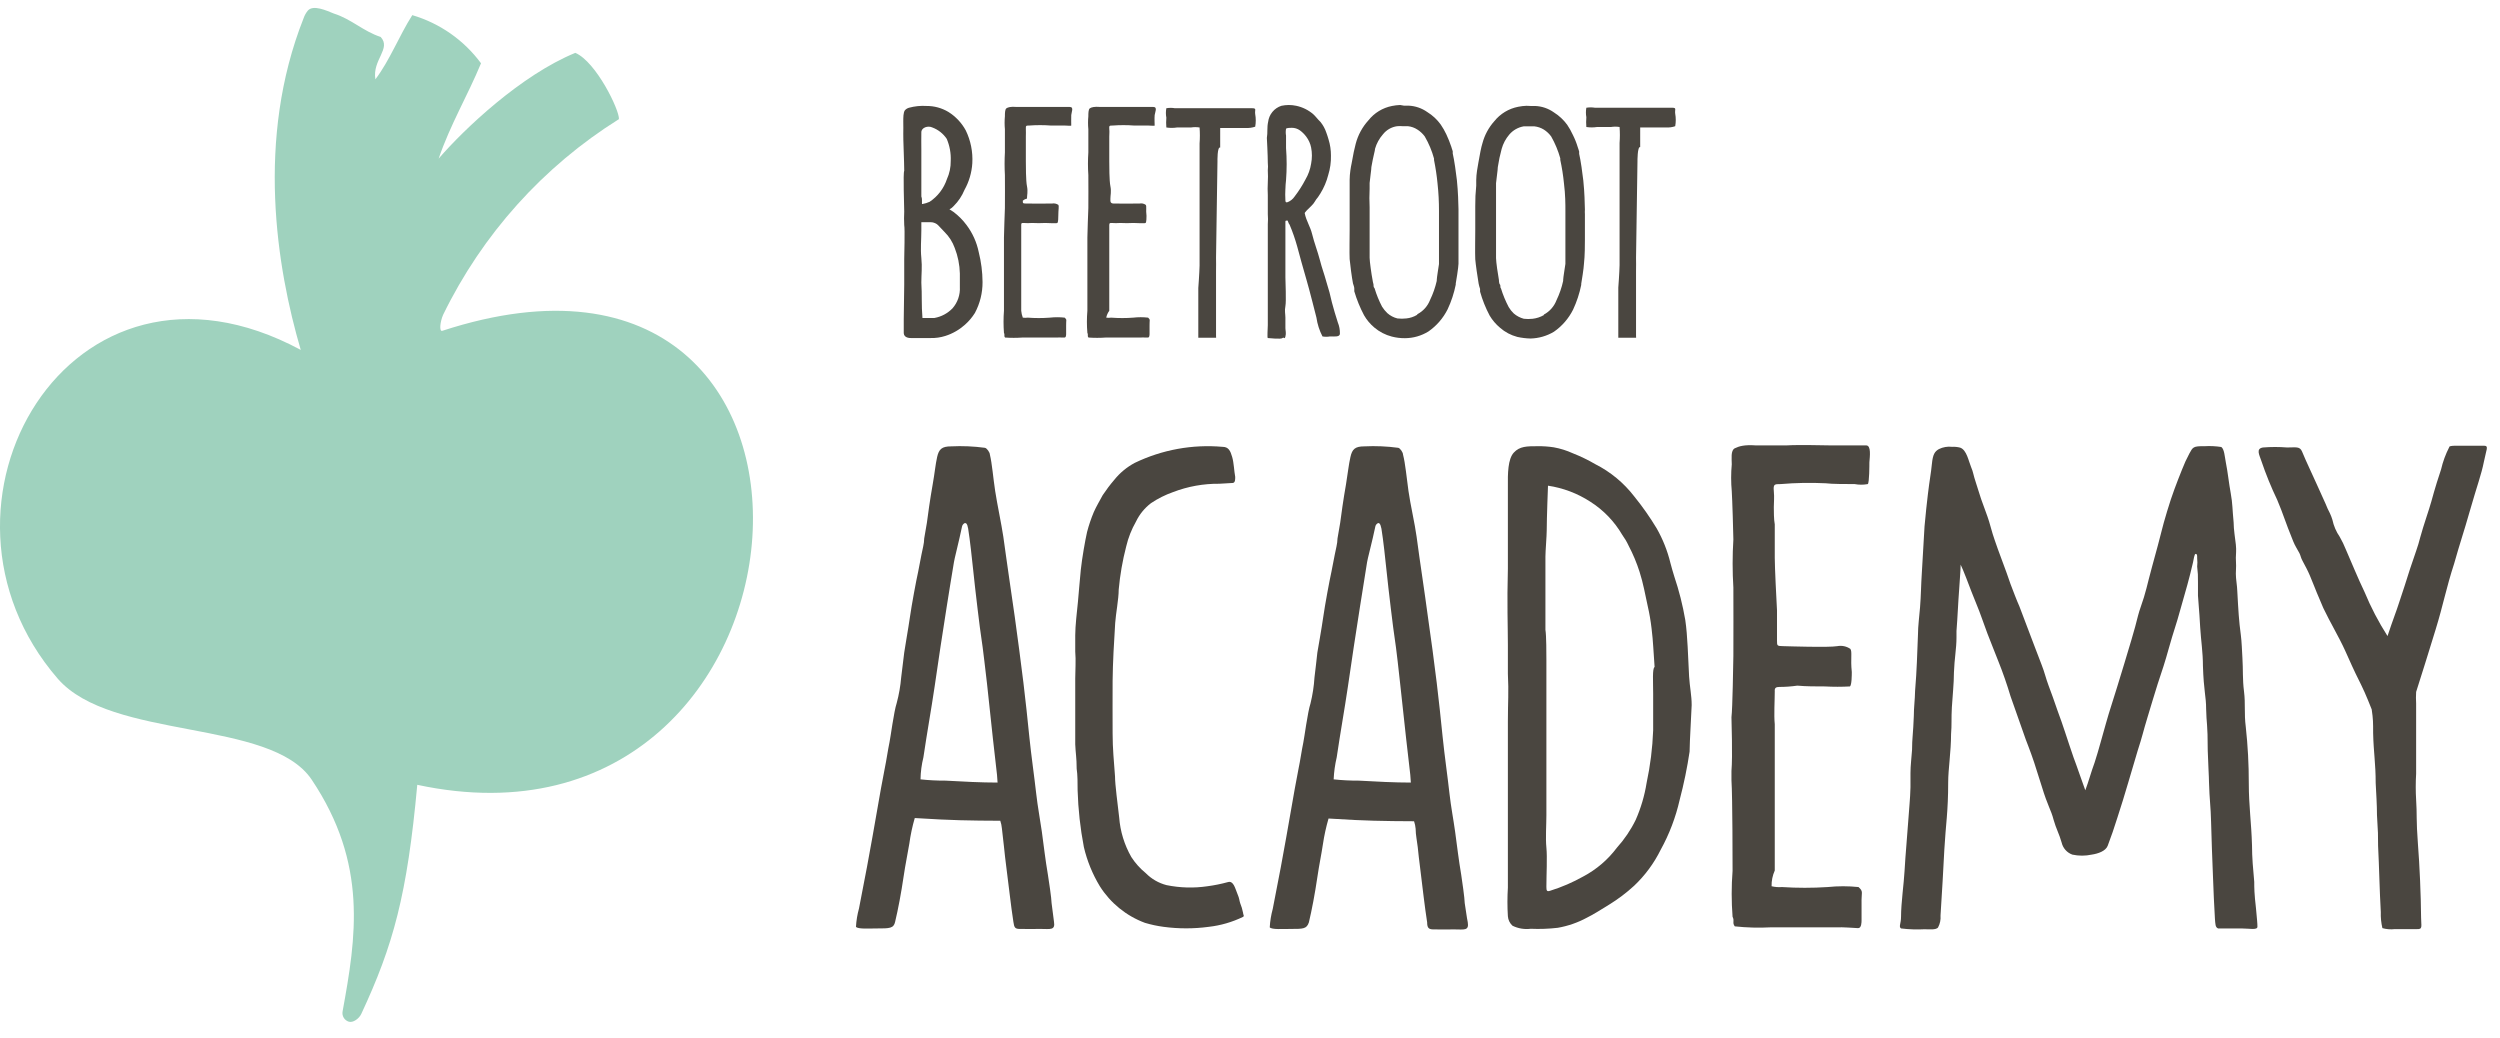 <?xml version="1.0"?>
<svg width="106" height="44" viewBox="0 0 106 44" fill="none" xmlns="http://www.w3.org/2000/svg">
<path fill-rule="evenodd" clip-rule="evenodd" d="M26.243 5.051C23.033 7.059 20.45 9.934 18.789 13.346C18.66 13.639 18.613 14.074 18.755 14.026C37.519 7.902 35.398 37.073 17.692 33.276C17.265 37.944 16.675 40.081 15.32 42.986C15.225 43.197 14.961 43.374 14.791 43.32C14.7 43.293 14.622 43.232 14.573 43.15C14.524 43.068 14.508 42.971 14.527 42.877C15.096 39.754 15.611 36.631 13.212 33.052C11.457 30.459 4.742 31.405 2.451 28.779C-3.878 21.471 2.939 9.563 12.752 14.836C11.728 11.345 10.841 5.902 12.873 0.771C12.914 0.652 12.976 0.541 13.056 0.445C13.287 0.193 13.836 0.445 14.154 0.574C14.906 0.812 15.394 1.322 16.14 1.567C16.601 2.064 15.78 2.534 15.916 3.364C16.526 2.561 16.919 1.526 17.481 0.642C18.648 0.986 19.671 1.702 20.395 2.683C19.833 4.044 19.094 5.276 18.599 6.725C19.684 5.466 22.089 3.187 24.393 2.241C25.281 2.622 26.27 4.677 26.243 5.051Z" fill="#9FD2BE"></path>
<path d="M88.417 33.508C88.566 33.113 88.654 32.759 88.81 32.337C88.905 32.058 88.979 31.773 89.061 31.494C89.217 30.949 89.359 30.405 89.535 29.867C89.711 29.33 90.457 26.88 90.531 26.574C90.606 26.268 90.707 25.893 90.748 25.791C91.006 25.063 91.019 24.859 91.249 24.022C91.371 23.594 91.636 22.593 91.663 22.471C91.724 22.206 92.008 21.232 92.198 20.736C92.307 20.45 92.401 20.191 92.517 19.912C92.606 19.679 92.71 19.452 92.828 19.232C92.978 18.96 92.984 18.912 93.472 18.919C93.71 18.905 93.948 18.916 94.184 18.953C94.312 19.048 94.326 19.348 94.373 19.593C94.462 20.035 94.502 20.477 94.584 20.919C94.665 21.362 94.651 21.6 94.706 22.151C94.706 22.457 94.773 22.831 94.8 23.09C94.828 23.349 94.8 23.485 94.8 23.648C94.814 23.875 94.814 24.102 94.8 24.328C94.8 24.56 94.855 24.825 94.861 25.063C94.909 25.934 94.929 26.302 95.01 26.914C95.051 27.234 95.058 27.561 95.078 27.887C95.112 28.425 95.078 28.779 95.146 29.316C95.214 29.854 95.146 30.235 95.221 30.82C95.308 31.615 95.35 32.415 95.349 33.215C95.349 34.168 95.458 34.882 95.485 35.835C95.485 36.352 95.532 36.876 95.58 37.393C95.58 37.638 95.58 37.883 95.654 38.516C95.695 38.972 95.715 39.135 95.715 39.292C95.715 39.448 95.376 39.366 95.037 39.366H94.163H94.048C93.926 39.319 93.933 39.183 93.913 38.958C93.872 38.278 93.858 37.869 93.831 37.182C93.804 36.495 93.764 35.502 93.75 34.855C93.737 34.209 93.682 33.916 93.662 33.174C93.662 32.95 93.621 32.324 93.608 31.813C93.608 30.65 93.553 30.698 93.54 30.058C93.54 29.527 93.438 29.309 93.404 28.227C93.404 27.663 93.323 27.166 93.289 26.615C93.242 25.751 93.215 25.648 93.194 25.254V24.703C93.194 24.376 93.194 24.315 93.16 24.022C93.173 23.907 93.173 23.791 93.16 23.675C93.16 23.526 93.16 23.498 93.1 23.485C93.038 23.471 93.011 23.736 92.984 23.845C92.794 24.655 92.713 24.907 92.435 25.887C92.286 26.445 92.151 26.792 91.968 27.452C91.785 28.112 91.683 28.404 91.487 28.996C91.412 29.221 91.121 30.194 91.053 30.419C90.863 31.038 90.843 31.201 90.64 31.82L90.511 32.256C90.43 32.501 90.097 33.705 89.772 34.685C89.644 35.093 89.522 35.454 89.366 35.862C89.278 36.087 88.959 36.196 88.688 36.236C88.418 36.294 88.138 36.294 87.868 36.236C87.756 36.196 87.656 36.129 87.576 36.039C87.497 35.95 87.441 35.842 87.414 35.726C87.319 35.379 87.17 35.114 87.075 34.767C86.953 34.304 86.831 34.202 86.567 33.331C86.52 33.181 86.316 32.535 86.249 32.331C86.181 32.126 86.059 31.786 86.005 31.65C85.896 31.398 85.612 30.534 85.246 29.52C85.103 29.037 84.914 28.493 84.724 28.023C84.534 27.554 84.419 27.241 84.263 26.853L84.026 26.2C83.884 25.791 83.755 25.519 83.592 25.091C83.518 24.893 83.226 24.124 83.131 23.941C83.131 24.199 83.077 24.784 83.07 24.968C83.023 25.567 83.003 26.159 82.955 26.758C82.955 26.839 82.955 26.955 82.955 27.037C82.955 27.499 82.867 27.928 82.847 28.513C82.847 28.976 82.786 29.527 82.759 29.99C82.732 30.453 82.759 30.732 82.725 31.126C82.725 31.875 82.603 32.616 82.603 33.167C82.603 34.433 82.501 34.937 82.44 36.019C82.379 37.1 82.359 37.631 82.278 38.822C82.293 38.994 82.257 39.167 82.176 39.319C82.101 39.441 81.763 39.4 81.607 39.4C81.272 39.418 80.937 39.407 80.604 39.366C80.495 39.292 80.604 39.169 80.604 38.87C80.604 38.291 80.726 37.447 80.753 36.93C80.794 36.189 80.868 35.447 80.909 34.821C80.949 34.195 80.99 33.93 81.004 33.385C81.004 33.256 81.004 32.909 81.004 32.78C81.004 32.46 81.051 32.099 81.071 31.793C81.071 31.303 81.119 31.113 81.146 30.357C81.146 29.997 81.193 29.677 81.2 29.289C81.275 28.398 81.288 27.724 81.322 26.907C81.322 26.533 81.383 26.118 81.41 25.751C81.451 25.24 81.451 24.805 81.485 24.301C81.525 23.621 81.546 23.281 81.6 22.321C81.647 21.784 81.702 21.3 81.742 20.96C81.817 20.327 81.871 20.089 81.912 19.674C81.952 19.259 82.034 19.143 82.21 19.041C82.384 18.956 82.58 18.922 82.772 18.946C82.886 18.939 83.001 18.951 83.111 18.98C83.389 19.075 83.47 19.558 83.572 19.797C83.674 20.035 83.66 20.116 83.782 20.477C83.843 20.647 83.904 20.885 83.999 21.158C84.094 21.43 84.182 21.675 84.27 21.906C84.358 22.137 84.46 22.587 84.575 22.899C84.69 23.212 84.717 23.328 84.839 23.634C84.961 23.941 85.225 24.696 85.246 24.764C85.361 25.063 85.503 25.444 85.625 25.717C86.086 26.928 86.52 28.084 86.567 28.193C86.689 28.5 86.743 28.758 86.858 29.064C86.974 29.371 87.109 29.745 87.245 30.146C87.482 30.772 87.644 31.323 87.922 32.126C88.044 32.439 88.281 33.147 88.417 33.508Z" fill="#4A4640"></path>
<path d="M52.373 20.218C52.373 20.334 52.373 20.457 52.278 20.477L51.702 20.511C51.031 20.504 50.364 20.624 49.737 20.865C49.407 20.981 49.092 21.139 48.802 21.334C48.531 21.541 48.312 21.809 48.165 22.117C47.978 22.445 47.839 22.797 47.752 23.165C47.595 23.767 47.489 24.382 47.433 25.002C47.433 25.397 47.311 26.023 47.284 26.417C47.236 27.166 47.182 28.105 47.175 28.86C47.169 29.616 47.175 30.35 47.175 31.099C47.175 31.745 47.23 32.276 47.277 32.922C47.277 33.263 47.386 34.066 47.453 34.658C47.498 35.249 47.674 35.824 47.968 36.338C48.135 36.596 48.34 36.826 48.578 37.019C48.82 37.266 49.125 37.442 49.459 37.529C50.03 37.646 50.617 37.662 51.194 37.577C51.489 37.538 51.781 37.479 52.068 37.4C52.305 37.332 52.373 37.679 52.468 37.903C52.563 38.128 52.536 38.148 52.583 38.291C52.637 38.423 52.678 38.56 52.705 38.7C52.705 38.781 52.773 38.836 52.705 38.876C52.246 39.098 51.754 39.241 51.248 39.298C50.614 39.383 49.971 39.383 49.337 39.298C49.069 39.263 48.804 39.206 48.544 39.128C47.755 38.835 47.084 38.29 46.633 37.577C46.322 37.063 46.093 36.502 45.956 35.916C45.803 35.122 45.715 34.316 45.691 33.508C45.691 33.263 45.691 32.827 45.651 32.596C45.651 32.133 45.603 31.915 45.59 31.555C45.59 31.358 45.59 31.194 45.59 30.997C45.59 30.799 45.59 30.541 45.59 30.316C45.59 30.201 45.59 29.262 45.59 28.772C45.59 28.398 45.624 28.01 45.59 27.622C45.59 27.384 45.59 27.159 45.59 26.941C45.59 26.547 45.664 25.907 45.705 25.512C45.746 25.118 45.773 24.655 45.827 24.151C45.881 23.648 46.01 22.92 46.091 22.559C46.166 22.271 46.261 21.989 46.376 21.715C46.484 21.471 46.627 21.232 46.755 20.994C46.904 20.769 47.067 20.553 47.243 20.348C47.481 20.051 47.776 19.806 48.111 19.627C49.27 19.068 50.557 18.832 51.838 18.946C52.088 18.946 52.17 19.116 52.244 19.375C52.319 19.633 52.326 19.98 52.373 20.218Z" fill="#4A4640"></path>
<path d="M62.104 38.291C62.104 38.108 61.989 37.298 61.955 37.087C61.84 36.406 61.792 35.957 61.697 35.263C61.623 34.726 61.521 34.209 61.46 33.664C61.372 32.875 61.25 32.045 61.169 31.255C61.087 30.466 61.013 29.724 60.918 28.956C60.803 28.023 60.681 27.098 60.545 26.166C60.464 25.58 60.396 25.07 60.308 24.485C60.22 23.9 60.139 23.308 60.064 22.757C59.99 22.205 59.8 21.396 59.719 20.817C59.637 20.239 59.59 19.667 59.488 19.273C59.488 19.184 59.366 19 59.285 18.987C58.809 18.923 58.328 18.902 57.848 18.926C57.449 18.926 57.333 19.048 57.259 19.375C57.184 19.701 57.15 20.055 57.069 20.545C57.022 20.811 56.954 21.226 56.92 21.471C56.852 22.015 56.805 22.314 56.71 22.831C56.71 23.042 56.635 23.294 56.595 23.512C56.554 23.73 56.486 24.09 56.452 24.247C56.371 24.607 56.175 25.669 56.107 26.152C56.039 26.635 55.87 27.581 55.856 27.669C55.815 28.023 55.782 28.35 55.734 28.724C55.711 29.096 55.654 29.465 55.565 29.826C55.443 30.194 55.3 31.31 55.26 31.487C55.185 31.847 55.131 32.249 55.056 32.603C54.982 32.956 54.806 33.964 54.765 34.202C54.691 34.671 54.386 36.332 54.304 36.781C54.169 37.461 54.053 38.06 53.965 38.536C53.895 38.792 53.852 39.054 53.837 39.319C53.925 39.421 54.379 39.387 54.724 39.387C55.26 39.387 55.402 39.387 55.497 39.108C55.626 38.563 55.748 37.924 55.863 37.148C55.931 36.679 56.025 36.243 56.093 35.787C56.147 35.422 56.227 35.06 56.33 34.705L57.415 34.767C58.424 34.821 59.956 34.821 59.956 34.821C59.991 34.924 60.014 35.032 60.023 35.141C60.023 35.399 60.084 35.658 60.112 35.916C60.139 36.175 60.173 36.502 60.213 36.794C60.328 37.72 60.396 38.359 60.511 39.108C60.511 39.353 60.586 39.4 60.762 39.407C60.938 39.414 61.548 39.407 61.67 39.407C62.077 39.407 62.294 39.475 62.233 39.101C62.192 38.917 62.145 38.529 62.104 38.291ZM59.82 33.181C59.143 33.181 58.336 33.14 57.618 33.099C57.26 33.101 56.903 33.083 56.547 33.045C56.561 32.731 56.604 32.419 56.676 32.113C56.839 31.01 57.001 30.126 57.15 29.119C57.313 27.996 57.482 26.866 57.665 25.716C57.76 25.152 57.862 24.451 57.964 23.838C57.964 23.777 58.201 22.879 58.309 22.348C58.313 22.312 58.326 22.277 58.347 22.247C58.369 22.217 58.398 22.193 58.431 22.178C58.472 22.178 58.526 22.178 58.573 22.416C58.655 22.913 58.736 23.702 58.79 24.206C58.865 24.941 59.082 26.758 59.136 27.071C59.19 27.384 59.339 28.71 59.366 28.983C59.807 33.113 59.786 32.589 59.82 33.181Z" fill="#4A4640"></path>
<path d="M44.587 38.291C44.587 38.108 44.465 37.298 44.431 37.087C44.316 36.406 44.269 35.957 44.174 35.263C44.099 34.726 43.998 34.209 43.937 33.664C43.848 32.875 43.726 32.045 43.645 31.255C43.564 30.466 43.489 29.724 43.394 28.956C43.279 28.023 43.157 27.098 43.028 26.166C42.94 25.58 42.873 25.07 42.785 24.485C42.696 23.9 42.622 23.308 42.541 22.757C42.459 22.205 42.283 21.396 42.195 20.817C42.107 20.239 42.066 19.667 41.971 19.273C41.971 19.184 41.843 19 41.761 18.987C41.285 18.923 40.804 18.902 40.325 18.926C39.932 18.926 39.81 19.048 39.735 19.375C39.661 19.701 39.633 20.055 39.545 20.545C39.498 20.811 39.43 21.226 39.396 21.471C39.328 22.015 39.281 22.314 39.186 22.831C39.186 23.042 39.112 23.294 39.071 23.512C39.03 23.73 38.963 24.09 38.929 24.247C38.847 24.607 38.651 25.669 38.583 26.152C38.515 26.635 38.346 27.581 38.339 27.669C38.292 28.023 38.258 28.35 38.21 28.724C38.179 29.09 38.116 29.452 38.021 29.806C37.899 30.174 37.756 31.289 37.716 31.466C37.641 31.827 37.587 32.228 37.513 32.582C37.438 32.936 37.262 33.943 37.221 34.181C37.147 34.651 36.842 36.311 36.76 36.76C36.625 37.441 36.51 38.039 36.422 38.516C36.351 38.771 36.308 39.034 36.293 39.298C36.381 39.4 36.835 39.366 37.18 39.366C37.716 39.366 37.892 39.366 37.953 39.087C38.082 38.543 38.204 37.903 38.319 37.128C38.387 36.658 38.481 36.223 38.556 35.767C38.606 35.401 38.683 35.039 38.786 34.685L39.871 34.746C40.887 34.801 42.412 34.8 42.412 34.8C42.447 34.904 42.47 35.011 42.48 35.12C42.513 35.379 42.541 35.638 42.568 35.896C42.595 36.155 42.629 36.481 42.669 36.774C42.791 37.699 42.852 38.339 42.968 39.087C43.001 39.332 43.042 39.38 43.218 39.387C43.394 39.394 44.004 39.387 44.126 39.387C44.533 39.387 44.75 39.455 44.689 39.081C44.668 38.917 44.621 38.529 44.587 38.291ZM42.297 33.181C41.619 33.181 40.813 33.14 40.094 33.099C39.739 33.101 39.384 33.083 39.03 33.045C39.035 32.731 39.076 32.418 39.152 32.113C39.315 31.01 39.478 30.126 39.627 29.119C39.789 27.996 39.959 26.866 40.142 25.716C40.237 25.152 40.338 24.451 40.447 23.838C40.447 23.777 40.677 22.879 40.785 22.348C40.789 22.312 40.803 22.277 40.824 22.247C40.845 22.217 40.874 22.193 40.907 22.178C40.955 22.178 41.009 22.178 41.05 22.416C41.131 22.913 41.212 23.702 41.267 24.206C41.341 24.941 41.558 26.758 41.612 27.071C41.666 27.384 41.816 28.71 41.849 28.983C42.283 33.113 42.263 32.589 42.297 33.181Z" fill="#4A4640"></path>
<path d="M101.231 26.969C101.454 26.288 101.604 25.927 101.739 25.499C101.929 24.941 101.99 24.73 102.18 24.138C102.403 23.457 102.518 23.192 102.62 22.777C102.756 22.273 102.999 21.593 103.088 21.266C103.223 20.763 103.44 20.069 103.501 19.905C103.577 19.577 103.693 19.259 103.847 18.96C103.847 18.919 103.914 18.898 104.158 18.898H105.317C105.541 18.898 105.419 19.055 105.317 19.579C105.215 20.103 105.026 20.6 104.734 21.62C104.443 22.641 104.314 22.981 104.057 23.893C103.718 24.934 103.596 25.635 103.271 26.69C102.945 27.744 102.701 28.54 102.444 29.337C102.434 29.5 102.434 29.663 102.444 29.826C102.444 30.575 102.444 30.575 102.444 31.323C102.444 31.691 102.444 31.875 102.444 32.235C102.444 32.337 102.444 32.705 102.444 32.807C102.422 33.176 102.422 33.547 102.444 33.916C102.484 34.474 102.444 34.801 102.518 35.753C102.593 36.706 102.647 37.958 102.654 38.897C102.654 39.251 102.735 39.407 102.491 39.394H101.543C101.365 39.415 101.186 39.401 101.014 39.353C100.961 39.13 100.938 38.901 100.946 38.672C100.892 37.727 100.878 36.788 100.831 35.862C100.831 35.358 100.831 35.338 100.784 34.562C100.784 34.127 100.75 33.617 100.729 33.202C100.729 32.371 100.641 31.922 100.621 31.092C100.621 30.636 100.621 30.486 100.56 30.078C100.56 30.078 100.296 29.398 100.106 29.023C99.747 28.309 99.686 28.139 99.428 27.574C99.171 27.009 98.791 26.377 98.507 25.778L98.337 25.376C98.195 25.056 98.066 24.696 97.938 24.403C97.849 24.192 97.755 24.022 97.633 23.791C97.558 23.662 97.551 23.566 97.497 23.457C97.443 23.349 97.3 23.131 97.233 22.954C96.867 22.056 96.826 21.838 96.555 21.198C96.296 20.657 96.07 20.1 95.877 19.531C95.796 19.286 95.64 19.021 95.952 18.973C96.293 18.946 96.635 18.946 96.975 18.973C97.348 18.973 97.511 18.919 97.606 19.143C97.809 19.633 98.012 20.042 98.236 20.545C98.31 20.715 98.547 21.226 98.608 21.369C98.659 21.501 98.718 21.631 98.785 21.756C98.828 21.846 98.864 21.94 98.893 22.035C98.948 22.296 99.054 22.544 99.205 22.763C99.303 22.934 99.389 23.111 99.462 23.294C99.727 23.9 99.97 24.505 100.255 25.097C100.525 25.749 100.851 26.375 101.231 26.969Z" fill="#4A4640"></path>
<path d="M71.639 31.868C71.639 31.473 71.727 30.031 71.727 29.895C71.727 29.486 71.645 29.126 71.618 28.683C71.571 27.846 71.557 26.969 71.456 26.288C71.348 25.66 71.192 25.041 70.988 24.437C70.927 24.26 70.88 24.056 70.826 23.872C70.701 23.357 70.505 22.863 70.243 22.403C69.956 21.927 69.637 21.473 69.287 21.042C68.846 20.471 68.284 20.006 67.641 19.681C67.334 19.502 67.015 19.348 66.685 19.218C66.428 19.101 66.157 19.016 65.879 18.966C65.655 18.932 65.428 18.916 65.201 18.919C64.74 18.919 64.435 18.919 64.185 19.191C63.934 19.463 63.927 20.076 63.934 20.634C63.934 21.008 63.934 21.396 63.934 21.647C63.934 22.144 63.934 23.886 63.934 24.111C63.893 25.608 63.934 26.567 63.934 27.336C63.934 27.608 63.934 28.425 63.934 28.561C63.975 29.391 63.934 29.731 63.934 30.602C63.934 31.065 63.934 31.732 63.934 32.194C63.934 32.46 63.934 34.195 63.934 34.236C63.934 34.916 63.934 35.488 63.934 36.196C63.934 36.536 63.934 37.359 63.934 37.638C63.909 38.041 63.909 38.446 63.934 38.849C63.945 39.004 64.016 39.147 64.13 39.251C64.37 39.369 64.638 39.414 64.903 39.38C65.285 39.397 65.668 39.383 66.048 39.339C66.485 39.263 66.906 39.116 67.295 38.904C67.512 38.802 67.973 38.516 68.223 38.359C68.603 38.126 68.959 37.857 69.287 37.556C69.749 37.119 70.13 36.603 70.412 36.032C70.78 35.366 71.051 34.651 71.219 33.909C71.396 33.237 71.537 32.556 71.639 31.868ZM70.094 29.405C70.094 29.867 70.094 30.201 70.094 30.97C70.066 31.718 69.973 32.462 69.816 33.195C69.73 33.734 69.575 34.26 69.355 34.76C69.145 35.19 68.876 35.588 68.555 35.944C68.176 36.45 67.69 36.866 67.132 37.162C66.687 37.412 66.217 37.615 65.73 37.767C65.587 37.815 65.567 37.767 65.567 37.604C65.567 37.1 65.608 36.338 65.567 35.937C65.526 35.535 65.567 34.971 65.567 34.576C65.567 34.045 65.567 33.487 65.567 32.963C65.567 32.317 65.567 31.807 65.567 31.167C65.567 30.67 65.567 30.017 65.567 29.52C65.567 28.901 65.567 28.608 65.567 27.989C65.567 27.751 65.567 26.934 65.526 26.703C65.526 25.887 65.526 25.771 65.526 25.09C65.526 24.532 65.526 24.233 65.526 23.6C65.526 23.376 65.581 22.716 65.581 22.491C65.581 21.974 65.635 20.593 65.635 20.593C66.275 20.688 66.887 20.92 67.43 21.273C67.988 21.627 68.452 22.11 68.786 22.682C68.888 22.823 68.977 22.973 69.05 23.131C69.238 23.488 69.395 23.862 69.518 24.247C69.674 24.73 69.755 25.206 69.863 25.696C69.935 26.008 69.989 26.324 70.026 26.642C70.1 27.241 70.1 27.581 70.155 28.282C70.053 28.336 70.094 28.922 70.094 29.405Z" fill="#4A4640"></path>
<path d="M75.115 37.577C75.259 37.611 75.407 37.623 75.555 37.611C76.2 37.653 76.848 37.653 77.493 37.611C77.928 37.566 78.366 37.566 78.801 37.611C79.025 37.815 78.916 37.815 78.93 38.332C78.93 38.42 78.93 38.924 78.93 39.013C78.93 39.101 78.93 39.36 78.781 39.353C78.632 39.346 78.103 39.305 77.886 39.319C77.297 39.319 76.402 39.319 76.029 39.319C75.874 39.319 75.237 39.319 75.081 39.319C74.572 39.346 74.062 39.332 73.556 39.278C73.434 39.121 73.556 39.06 73.461 38.87C73.411 38.222 73.411 37.571 73.461 36.923C73.461 36.719 73.461 33.814 73.414 33.079C73.414 33.011 73.414 32.97 73.414 32.943V32.868C73.414 32.807 73.414 32.786 73.414 32.691C73.468 32.065 73.414 30.568 73.414 30.412C73.461 30.031 73.488 28.166 73.495 27.812C73.502 27.459 73.495 25.213 73.495 24.914C73.453 24.234 73.453 23.552 73.495 22.872C73.495 22.682 73.448 21.13 73.427 20.831C73.392 20.451 73.392 20.068 73.427 19.688C73.427 19.456 73.373 19.096 73.556 19.007C73.739 18.919 73.956 18.851 74.451 18.885C74.498 18.885 75.704 18.885 75.745 18.885C76.321 18.851 77.337 18.885 77.622 18.885C78.035 18.885 78.72 18.885 79.126 18.885C79.343 18.885 79.282 19.348 79.262 19.606C79.262 19.701 79.262 20.477 79.194 20.525C79.01 20.56 78.822 20.56 78.638 20.525C78.333 20.525 77.642 20.525 77.412 20.491C76.775 20.46 76.136 20.471 75.501 20.525C75.237 20.525 75.182 20.525 75.21 20.824C75.237 21.123 75.21 21.239 75.21 21.505C75.21 21.654 75.21 22.035 75.25 22.233C75.25 22.587 75.25 23.26 75.25 23.655C75.25 24.049 75.318 25.404 75.345 25.88C75.345 26.166 75.345 26.676 75.345 26.962C75.345 27.023 75.345 27.091 75.345 27.152C75.345 27.39 75.345 27.39 75.616 27.397C75.887 27.404 77.527 27.459 77.9 27.397C77.995 27.379 78.094 27.38 78.189 27.399C78.284 27.419 78.375 27.458 78.455 27.513C78.543 27.635 78.455 27.921 78.516 28.493C78.516 28.602 78.516 29.058 78.435 29.105C78.083 29.124 77.73 29.124 77.378 29.105C77.012 29.105 76.572 29.105 76.206 29.071C75.954 29.107 75.701 29.126 75.447 29.126C75.304 29.126 75.237 29.166 75.25 29.309C75.25 29.704 75.21 30.31 75.25 30.711C75.25 30.881 75.25 34.678 75.25 35.018C75.25 35.651 75.25 36.277 75.25 36.91C75.156 37.119 75.11 37.347 75.115 37.577Z" fill="#4A4640"></path>
<path d="M38.339 12.06C38.339 11.944 38.339 11.1 38.339 10.985C38.339 10.869 38.373 9.706 38.339 9.542C38.329 9.352 38.329 9.161 38.339 8.971C38.339 8.712 38.285 7.344 38.339 7.242C38.339 6.882 38.292 5.841 38.299 5.677C38.306 5.514 38.299 5.337 38.299 5.16C38.299 4.983 38.299 4.772 38.367 4.677C38.414 4.624 38.475 4.587 38.543 4.568C38.785 4.502 39.037 4.477 39.288 4.493C39.612 4.491 39.931 4.578 40.21 4.745C40.519 4.938 40.773 5.207 40.948 5.528C41.158 5.961 41.254 6.441 41.226 6.922C41.201 7.319 41.088 7.705 40.894 8.052C40.789 8.307 40.635 8.538 40.44 8.732C40.389 8.792 40.327 8.841 40.257 8.875L40.426 8.984C40.638 9.142 40.825 9.33 40.982 9.542C41.236 9.88 41.412 10.271 41.497 10.685C41.602 11.101 41.657 11.529 41.66 11.958C41.663 12.416 41.551 12.868 41.335 13.271C41.219 13.456 41.078 13.623 40.914 13.768C40.796 13.874 40.666 13.968 40.528 14.047C40.387 14.129 40.237 14.195 40.081 14.244C39.877 14.309 39.664 14.339 39.451 14.333H38.624C38.577 14.333 38.333 14.333 38.319 14.128C38.319 14.081 38.319 13.591 38.319 13.53C38.319 13.468 38.339 12.142 38.339 12.06ZM39.112 13.482C39.159 13.482 39.573 13.482 39.62 13.482C39.912 13.43 40.179 13.287 40.386 13.074C40.604 12.825 40.716 12.5 40.698 12.169C40.698 12.005 40.698 11.761 40.698 11.597C40.689 11.226 40.616 10.86 40.481 10.515C40.389 10.258 40.241 10.026 40.047 9.835L39.776 9.549C39.739 9.512 39.695 9.482 39.647 9.461C39.587 9.434 39.523 9.42 39.458 9.42H39.065C39.065 9.535 39.065 9.665 39.065 9.767C39.065 10.168 39.024 10.536 39.065 10.937C39.105 11.339 39.065 11.618 39.065 11.985C39.098 12.475 39.065 12.951 39.112 13.482ZM39.112 8.651C39.217 8.632 39.32 8.6 39.417 8.556C39.761 8.327 40.018 7.989 40.149 7.596C40.26 7.353 40.315 7.088 40.311 6.82C40.325 6.501 40.267 6.182 40.142 5.888C39.994 5.667 39.781 5.498 39.532 5.405C39.349 5.317 39.071 5.405 39.065 5.602C39.058 5.8 39.065 6.16 39.065 6.364C39.065 6.569 39.065 6.895 39.065 7.12C39.065 7.453 39.065 7.882 39.065 8.331C39.105 8.426 39.085 8.508 39.092 8.651H39.112Z" fill="#4A4640"></path>
<path d="M43.367 13.468C43.437 13.478 43.508 13.478 43.577 13.468C43.889 13.492 44.201 13.492 44.513 13.468C44.722 13.445 44.933 13.445 45.143 13.468C45.251 13.564 45.197 13.564 45.204 13.816C45.204 13.856 45.204 14.101 45.204 14.149C45.204 14.197 45.204 14.319 45.129 14.312C45.055 14.305 44.804 14.312 44.702 14.312C44.418 14.312 43.984 14.312 43.808 14.312C43.632 14.312 43.422 14.312 43.347 14.312C43.103 14.329 42.859 14.329 42.615 14.312C42.554 14.237 42.615 14.203 42.568 14.115C42.544 13.802 42.544 13.488 42.568 13.176C42.568 13.081 42.568 11.679 42.568 11.325C42.572 11.303 42.572 11.279 42.568 11.257C42.568 11.257 42.568 11.216 42.568 11.175C42.568 10.869 42.568 10.148 42.568 10.073C42.568 9.889 42.602 8.991 42.608 8.821C42.615 8.651 42.608 7.569 42.608 7.426C42.59 7.104 42.59 6.782 42.608 6.46C42.608 6.365 42.608 5.623 42.608 5.48C42.591 5.297 42.591 5.112 42.608 4.929C42.608 4.813 42.608 4.643 42.669 4.595C42.73 4.548 42.859 4.514 43.096 4.534H43.72C43.998 4.534 44.485 4.534 44.628 4.534C44.77 4.534 45.156 4.534 45.353 4.534C45.549 4.534 45.427 4.759 45.421 4.881C45.414 5.004 45.421 5.303 45.421 5.323C45.421 5.344 45.231 5.323 45.15 5.323C45.068 5.323 44.668 5.323 44.56 5.323C44.253 5.3 43.945 5.3 43.638 5.323C43.51 5.323 43.489 5.323 43.496 5.466C43.503 5.609 43.496 5.664 43.496 5.793C43.496 5.922 43.496 6.052 43.496 6.147C43.496 6.242 43.496 6.644 43.496 6.827C43.496 7.011 43.496 7.671 43.544 7.896C43.591 8.12 43.544 8.283 43.544 8.419C43.478 8.434 43.418 8.464 43.367 8.508C43.367 8.624 43.367 8.624 43.503 8.63C43.638 8.637 44.424 8.63 44.601 8.63C44.695 8.612 44.792 8.632 44.872 8.685C44.912 8.746 44.872 8.882 44.872 9.154C44.872 9.209 44.872 9.427 44.831 9.454C44.79 9.481 44.452 9.454 44.323 9.454C44.136 9.464 43.948 9.464 43.76 9.454C43.639 9.464 43.516 9.464 43.394 9.454C43.327 9.454 43.293 9.454 43.3 9.549C43.3 9.74 43.3 10.025 43.3 10.229C43.3 10.311 43.3 12.142 43.3 12.271C43.3 12.57 43.3 12.876 43.3 13.176C43.309 13.276 43.332 13.374 43.367 13.468Z" fill="#4A4640"></path>
<path d="M46.904 13.468C46.974 13.478 47.045 13.478 47.115 13.468C47.426 13.492 47.739 13.492 48.05 13.468C48.259 13.444 48.471 13.444 48.68 13.468C48.788 13.564 48.734 13.564 48.741 13.815C48.741 13.856 48.741 14.101 48.741 14.149C48.741 14.197 48.741 14.319 48.666 14.312C48.592 14.305 48.341 14.312 48.239 14.312C47.955 14.312 47.521 14.312 47.338 14.312C47.264 14.312 46.959 14.312 46.884 14.312C46.641 14.329 46.396 14.329 46.152 14.312C46.091 14.237 46.152 14.203 46.105 14.115C46.078 13.802 46.078 13.488 46.105 13.176C46.105 13.081 46.105 11.679 46.105 11.325C46.102 11.302 46.102 11.28 46.105 11.257C46.105 11.257 46.105 11.216 46.105 11.175C46.105 10.869 46.105 10.148 46.105 10.073C46.105 9.889 46.139 8.991 46.146 8.821C46.152 8.651 46.146 7.569 46.146 7.426C46.124 7.104 46.124 6.781 46.146 6.46C46.146 6.364 46.146 5.623 46.146 5.48C46.128 5.297 46.128 5.112 46.146 4.929C46.146 4.813 46.146 4.643 46.207 4.595C46.268 4.548 46.403 4.514 46.64 4.534H47.264C47.541 4.534 48.029 4.534 48.165 4.534C48.3 4.534 48.7 4.534 48.897 4.534C49.093 4.534 48.971 4.759 48.958 4.881C48.944 5.004 48.958 5.303 48.958 5.323C48.958 5.344 48.768 5.323 48.687 5.323C48.605 5.323 48.206 5.323 48.09 5.323C47.786 5.3 47.48 5.3 47.176 5.323C47.047 5.323 47.02 5.323 47.033 5.466C47.047 5.609 47.033 5.664 47.033 5.793C47.033 5.922 47.033 6.051 47.033 6.147C47.033 6.242 47.033 6.643 47.033 6.827C47.033 7.011 47.033 7.671 47.081 7.895C47.128 8.12 47.081 8.283 47.081 8.419C47.081 8.419 47.081 8.481 47.081 8.508C47.081 8.535 47.081 8.624 47.209 8.63C47.338 8.637 48.138 8.63 48.314 8.63C48.359 8.621 48.406 8.621 48.452 8.63C48.497 8.639 48.54 8.658 48.578 8.685C48.626 8.746 48.578 8.882 48.612 9.154C48.612 9.209 48.612 9.427 48.572 9.454C48.531 9.481 48.192 9.454 48.063 9.454C47.874 9.464 47.684 9.464 47.494 9.454C47.375 9.464 47.254 9.464 47.135 9.454C47.06 9.454 47.033 9.454 47.033 9.549C47.033 9.739 47.033 10.025 47.033 10.229C47.033 10.311 47.033 12.142 47.033 12.271C47.033 12.57 47.033 12.876 47.033 13.176C46.97 13.263 46.926 13.363 46.904 13.468Z" fill="#4A4640"></path>
<path d="M59.529 4.48H59.725C60.01 4.492 60.285 4.587 60.518 4.752C60.741 4.889 60.935 5.07 61.088 5.283C61.178 5.414 61.257 5.553 61.325 5.698C61.405 5.868 61.475 6.043 61.535 6.222C61.535 6.222 61.589 6.405 61.596 6.412V6.507C61.657 6.759 61.745 7.378 61.772 7.637C61.826 8.161 61.833 8.603 61.84 8.869V9.073C61.84 9.216 61.84 9.978 61.84 10.08V10.148C61.84 10.338 61.84 10.828 61.84 11.182C61.84 11.311 61.738 11.965 61.724 12.019V12.067C61.652 12.429 61.536 12.781 61.379 13.115C61.19 13.491 60.911 13.814 60.566 14.054C60.266 14.239 59.922 14.338 59.57 14.339C59.382 14.341 59.196 14.318 59.014 14.271C58.742 14.201 58.49 14.071 58.275 13.89C58.099 13.743 57.949 13.566 57.835 13.366C57.664 13.043 57.526 12.703 57.422 12.352V12.237C57.422 12.155 57.381 12.08 57.367 12.019C57.32 11.788 57.239 11.168 57.225 10.985C57.212 10.801 57.225 9.882 57.225 9.74C57.225 9.597 57.225 9.372 57.225 9.216C57.225 9.059 57.225 8.93 57.225 8.732C57.225 8.535 57.225 8.134 57.225 7.862C57.225 7.807 57.225 7.725 57.225 7.623C57.225 7.372 57.279 7.059 57.306 6.943C57.367 6.582 57.435 6.262 57.483 6.092C57.58 5.725 57.763 5.387 58.018 5.106C58.269 4.788 58.624 4.571 59.021 4.493C59.135 4.47 59.25 4.456 59.366 4.452L59.529 4.48ZM60.091 13.325C60.34 13.197 60.532 12.981 60.634 12.72C60.759 12.462 60.854 12.19 60.918 11.91V11.876C60.918 11.781 61.006 11.257 61.013 11.196C61.013 10.876 61.013 10.379 61.013 10.189V10.114C61.013 9.978 61.013 9.318 61.013 9.229C61.013 9.141 61.013 9.08 61.013 8.943C61.014 8.557 60.994 8.171 60.952 7.787C60.92 7.451 60.87 7.117 60.803 6.786V6.725C60.714 6.396 60.581 6.08 60.41 5.786C60.325 5.67 60.219 5.571 60.098 5.494C59.978 5.415 59.841 5.366 59.698 5.351C59.631 5.351 59.563 5.351 59.488 5.351C59.405 5.344 59.321 5.344 59.238 5.351C59 5.384 58.784 5.508 58.635 5.698C58.481 5.873 58.368 6.08 58.303 6.303C58.303 6.385 58.228 6.609 58.147 7.079C58.147 7.195 58.092 7.521 58.072 7.759C58.072 7.855 58.072 7.943 58.072 8.004C58.059 8.265 58.059 8.526 58.072 8.787C58.072 8.998 58.072 9.154 58.072 9.297C58.072 9.44 58.072 9.637 58.072 9.78C58.072 9.923 58.072 10.781 58.072 10.93C58.072 11.08 58.153 11.652 58.194 11.856C58.203 11.922 58.217 11.988 58.235 12.053C58.235 12.114 58.235 12.176 58.282 12.223C58.363 12.494 58.47 12.756 58.601 13.006C58.664 13.105 58.739 13.197 58.824 13.278C58.946 13.386 59.093 13.464 59.251 13.502C59.375 13.516 59.5 13.516 59.624 13.502C59.789 13.486 59.949 13.433 60.091 13.346V13.325Z" fill="#4A4640"></path>
<path d="M64.889 4.493H65.086C65.373 4.504 65.651 4.598 65.885 4.765C66.104 4.903 66.295 5.08 66.448 5.289C66.539 5.423 66.618 5.564 66.685 5.711C66.771 5.879 66.841 6.055 66.895 6.235C66.895 6.235 66.956 6.412 66.956 6.426C66.958 6.457 66.958 6.489 66.956 6.521C67.017 6.766 67.105 7.392 67.132 7.651C67.186 8.168 67.193 8.617 67.2 8.882C67.195 8.948 67.195 9.014 67.2 9.079C67.2 9.229 67.2 9.984 67.2 10.087V10.161C67.2 10.352 67.2 10.842 67.159 11.196C67.159 11.318 67.058 11.971 67.044 12.033V12.08C66.971 12.442 66.855 12.794 66.699 13.128C66.51 13.505 66.231 13.828 65.885 14.067C65.584 14.247 65.24 14.346 64.889 14.353C64.702 14.348 64.516 14.325 64.334 14.285C64.063 14.214 63.812 14.082 63.602 13.897C63.427 13.751 63.278 13.576 63.161 13.38C62.99 13.058 62.854 12.718 62.755 12.366V12.25C62.73 12.177 62.709 12.102 62.694 12.026C62.653 11.794 62.565 11.182 62.551 10.992C62.538 10.801 62.551 9.889 62.551 9.753C62.551 9.617 62.551 9.386 62.551 9.229C62.551 9.073 62.551 8.943 62.551 8.746C62.548 8.455 62.562 8.164 62.592 7.875C62.592 7.821 62.592 7.732 62.592 7.637C62.592 7.385 62.653 7.065 62.68 6.916C62.741 6.562 62.802 6.235 62.856 6.072C62.948 5.726 63.12 5.406 63.358 5.14C63.613 4.821 63.974 4.604 64.374 4.527C64.488 4.504 64.604 4.49 64.72 4.486L64.889 4.493ZM65.459 13.339C65.704 13.209 65.894 12.993 65.994 12.733C66.12 12.471 66.216 12.195 66.278 11.91V11.869C66.278 11.774 66.367 11.257 66.373 11.189C66.373 10.869 66.373 10.366 66.373 10.182V10.1C66.373 9.971 66.373 9.311 66.373 9.222C66.373 9.134 66.373 9.073 66.373 8.93C66.373 8.678 66.373 8.249 66.312 7.773C66.279 7.439 66.227 7.108 66.156 6.78C66.156 6.78 66.156 6.732 66.156 6.712C66.065 6.389 65.936 6.078 65.77 5.786C65.685 5.67 65.579 5.571 65.459 5.494C65.337 5.419 65.2 5.373 65.059 5.357H64.605C64.367 5.398 64.151 5.521 63.995 5.704C63.843 5.882 63.731 6.091 63.669 6.317C63.6 6.57 63.546 6.826 63.507 7.086C63.507 7.208 63.453 7.535 63.432 7.766C63.432 7.868 63.432 7.957 63.432 8.011C63.432 8.249 63.432 8.583 63.432 8.8C63.432 9.018 63.432 9.168 63.432 9.311C63.432 9.454 63.432 9.651 63.432 9.794C63.432 9.937 63.432 10.794 63.432 10.944C63.432 11.094 63.514 11.665 63.554 11.869C63.554 11.869 63.554 12.019 63.595 12.06C63.636 12.101 63.595 12.189 63.642 12.23C63.726 12.503 63.835 12.767 63.968 13.019C64.027 13.12 64.1 13.212 64.184 13.291C64.308 13.398 64.454 13.474 64.612 13.516C64.735 13.53 64.86 13.53 64.984 13.516C65.151 13.497 65.313 13.444 65.459 13.36V13.339Z" fill="#4A4640"></path>
<path d="M54.596 9.352C54.521 9.352 54.501 9.352 54.501 9.399C54.501 9.569 54.501 9.726 54.501 9.896C54.501 10.236 54.501 10.454 54.501 10.794C54.501 11.134 54.501 11.271 54.501 11.761C54.501 11.917 54.542 12.781 54.501 12.979C54.46 13.176 54.501 13.319 54.501 13.468C54.501 13.618 54.501 13.816 54.501 13.911C54.501 14.006 54.542 14.129 54.501 14.271C54.46 14.414 54.44 14.271 54.379 14.333C54.318 14.394 53.789 14.333 53.755 14.333C53.722 14.333 53.755 13.897 53.755 13.788C53.755 13.679 53.755 13.353 53.755 12.958C53.755 12.897 53.755 12.747 53.755 12.475C53.755 12.325 53.755 12.04 53.755 11.794C53.755 11.55 53.755 11.482 53.755 11.114C53.755 11.032 53.755 10.434 53.755 10.325C53.755 10.053 53.755 9.78 53.755 9.508C53.766 9.363 53.766 9.218 53.755 9.073V8.27C53.745 8.093 53.745 7.916 53.755 7.739C53.765 7.567 53.765 7.394 53.755 7.222C53.766 7.116 53.766 7.008 53.755 6.902C53.755 6.575 53.715 5.868 53.715 5.847C53.755 5.63 53.715 5.405 53.769 5.167C53.788 5.011 53.851 4.864 53.951 4.744C54.05 4.623 54.183 4.534 54.331 4.486C54.539 4.441 54.754 4.441 54.962 4.486C55.23 4.543 55.48 4.667 55.687 4.847C55.795 4.949 55.877 5.065 55.985 5.167C56.096 5.302 56.181 5.457 56.236 5.623C56.276 5.718 56.297 5.813 56.331 5.915C56.399 6.136 56.433 6.365 56.432 6.596C56.439 6.875 56.4 7.153 56.317 7.419C56.247 7.696 56.135 7.959 55.985 8.202L55.883 8.358C55.755 8.501 55.748 8.59 55.612 8.719C55.477 8.848 55.3 9.018 55.321 9.046C55.389 9.379 55.558 9.603 55.639 9.944C55.721 10.284 55.87 10.665 55.965 11.032C56.059 11.4 56.127 11.543 56.249 11.985C56.338 12.26 56.412 12.539 56.473 12.822C56.561 13.149 56.622 13.353 56.724 13.673C56.786 13.823 56.816 13.986 56.812 14.149C56.812 14.299 56.568 14.265 56.392 14.265C56.286 14.284 56.178 14.284 56.073 14.265C55.943 14.013 55.856 13.742 55.816 13.462C55.816 13.462 55.504 12.223 55.395 11.863C55.287 11.502 55.077 10.74 55.002 10.454C54.914 10.137 54.806 9.825 54.677 9.522C54.636 9.481 54.636 9.44 54.596 9.352ZM54.501 7.991C54.491 8.161 54.491 8.331 54.501 8.501C54.501 8.576 54.535 8.596 54.602 8.569C54.718 8.522 54.817 8.441 54.887 8.338C55.061 8.111 55.216 7.87 55.348 7.617C55.472 7.408 55.555 7.177 55.592 6.936C55.636 6.712 55.636 6.48 55.592 6.256C55.559 6.09 55.489 5.935 55.389 5.8C55.313 5.696 55.221 5.604 55.117 5.528C55.016 5.456 54.896 5.418 54.772 5.419C54.724 5.419 54.555 5.419 54.528 5.46C54.511 5.556 54.511 5.655 54.528 5.752C54.528 5.909 54.528 6.113 54.528 6.276C54.563 6.729 54.563 7.184 54.528 7.637C54.513 7.763 54.504 7.891 54.501 8.018V7.991Z" fill="#4A4640"></path>
<path d="M51.621 6.841C51.621 7.283 51.553 10.924 51.56 10.924C51.567 10.924 51.56 11.475 51.56 11.495C51.56 11.516 51.56 11.917 51.56 12.482V13.645C51.56 13.679 51.56 13.85 51.56 14.088C51.564 14.147 51.564 14.206 51.56 14.265C51.567 14.282 51.567 14.302 51.56 14.319C51.56 14.319 51.486 14.319 51.391 14.319H51.127C50.835 14.319 50.808 14.319 50.808 14.319V13.829C50.808 13.598 50.808 13.237 50.808 13.019C50.808 12.802 50.808 12.448 50.808 12.216C50.808 12.216 50.855 11.584 50.862 11.264C50.862 11.203 50.862 11.134 50.862 11.066C50.862 10.753 50.862 10.447 50.862 10.134C50.862 9.821 50.862 9.658 50.862 9.393C50.862 9.127 50.862 8.909 50.862 8.671C50.862 8.583 50.862 8.494 50.862 8.413C50.862 8.141 50.862 7.793 50.862 7.528C50.862 7.426 50.862 7.324 50.862 7.222C50.862 6.97 50.862 6.718 50.862 6.467C50.862 6.419 50.862 6.208 50.862 6.086C50.879 5.859 50.879 5.632 50.862 5.405C50.741 5.386 50.618 5.386 50.496 5.405C50.293 5.405 50.205 5.405 49.907 5.405C49.756 5.429 49.603 5.429 49.453 5.405C49.441 5.267 49.441 5.128 49.453 4.99C49.428 4.857 49.428 4.721 49.453 4.589C49.574 4.568 49.698 4.568 49.819 4.589C50.178 4.589 50.354 4.589 50.673 4.589C50.991 4.589 51.282 4.589 51.621 4.589C51.96 4.589 52.204 4.589 52.462 4.589C52.543 4.589 52.78 4.589 53.099 4.589C53.295 4.589 53.193 4.67 53.221 4.84C53.252 5.016 53.252 5.196 53.221 5.371C53.096 5.414 52.965 5.433 52.834 5.426C52.59 5.426 52.516 5.426 52.116 5.426H51.736C51.736 5.575 51.736 5.922 51.736 6.256C51.608 6.208 51.621 6.841 51.621 6.841Z" fill="#4A4640"></path>
<path d="M69.429 6.841C69.429 7.283 69.362 10.924 69.368 10.924C69.375 10.924 69.368 11.475 69.368 11.495C69.368 11.515 69.368 11.917 69.368 12.482V13.645C69.368 13.679 69.368 13.85 69.368 14.088C69.372 14.146 69.372 14.206 69.368 14.264C69.375 14.282 69.375 14.302 69.368 14.319C69.368 14.319 69.294 14.319 69.199 14.319H68.935C68.643 14.319 68.616 14.319 68.616 14.319V12.999C68.616 12.768 68.616 12.427 68.616 12.196C68.616 12.196 68.664 11.563 68.67 11.243C68.67 11.182 68.67 11.114 68.67 11.046C68.67 10.733 68.67 10.427 68.67 10.114C68.67 9.801 68.67 9.637 68.67 9.372C68.67 9.107 68.67 8.889 68.67 8.651C68.67 8.562 68.67 8.474 68.67 8.392C68.67 8.12 68.67 7.773 68.67 7.508C68.67 7.406 68.67 7.304 68.67 7.201C68.67 6.95 68.67 6.698 68.67 6.446C68.67 6.399 68.67 6.188 68.67 6.065C68.687 5.839 68.687 5.611 68.67 5.385C68.549 5.365 68.426 5.365 68.305 5.385C68.101 5.385 68.013 5.385 67.715 5.385C67.564 5.408 67.411 5.408 67.261 5.385C67.249 5.247 67.249 5.108 67.261 4.97C67.237 4.837 67.237 4.701 67.261 4.568C67.382 4.548 67.506 4.548 67.627 4.568C67.986 4.568 68.162 4.568 68.481 4.568C68.799 4.568 69.091 4.568 69.429 4.568C69.768 4.568 70.012 4.568 70.27 4.568C70.351 4.568 70.595 4.568 70.907 4.568C71.103 4.568 71.001 4.65 71.029 4.82C71.06 4.995 71.06 5.175 71.029 5.351C70.905 5.394 70.773 5.412 70.642 5.405C70.398 5.405 70.324 5.405 69.924 5.405H69.544C69.544 5.555 69.544 5.902 69.544 6.235C69.423 6.208 69.429 6.841 69.429 6.841Z" fill="#4A4640"></path>
</svg>
